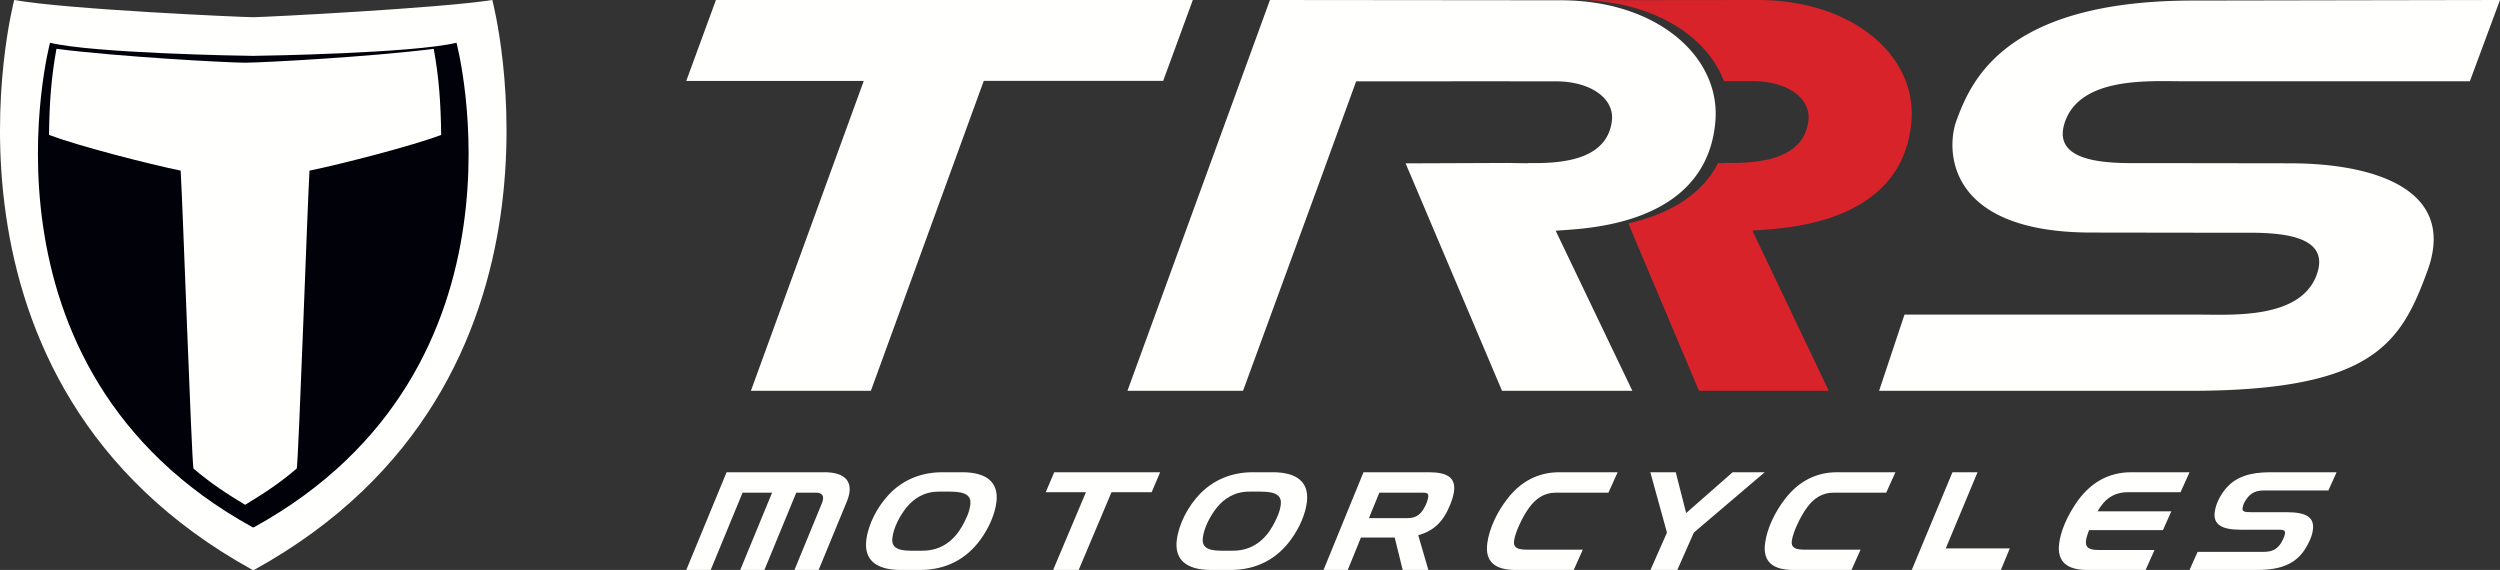 <svg width="193" height="44" viewBox="0 0 193 44" xmlns="http://www.w3.org/2000/svg">
    <rect x="0" y="0" width="193" height="44" fill="#333333" stroke="none"/>
    <g fill="none" fill-rule="evenodd">
        <path d="M0 0h193v44H0z"/>
        <path d="m61.332 44 2.106-5.118c.056-.134.09-.246.102-.358.034-.302-.12-.491-.573-.491h-1.495L59.012 44h-1.866l2.46-5.967h-2.279L54.867 44H52.98l3.113-7.543h7.557c1.372 0 2.043.536 1.933 1.508-.027.236-.096.481-.21.76L63.198 44h-1.866M71.226 42.514c1.531 0 2.482-.894 3.049-1.889.284-.503.566-1.084.635-1.665.076-.648-.289-1.006-1.52-1.006h-.932c-1.124 0-1.938.548-2.502 1.252-.492.626-.971 1.52-1.066 2.324-.075.637.27.984 1.405.984h.93zM69.53 44c-1.927 0-2.828-.804-2.653-2.29.144-1.23.85-2.593 1.767-3.555 1.061-1.106 2.458-1.698 4.118-1.698h1.52c1.927 0 2.818.804 2.643 2.29-.11.928-.551 1.956-1.205 2.873-1.102 1.542-2.7 2.38-4.67 2.38h-1.52zM81.302 44l2.532-6.001h-3.102l.653-1.542h8.177L88.908 38h-3.101L83.275 44h-1.973M95.194 42.514c1.53 0 2.481-.894 3.048-1.889.284-.503.566-1.084.635-1.665.076-.648-.288-1.006-1.52-1.006h-.931c-1.124 0-1.938.548-2.503 1.252-.492.626-.971 1.52-1.066 2.324-.075.637.27.984 1.405.984h.932zM93.498 44c-1.927 0-2.828-.804-2.653-2.29.145-1.23.851-2.593 1.767-3.555 1.062-1.106 2.459-1.698 4.118-1.698h1.52c1.928 0 2.819.804 2.643 2.29-.109.928-.551 1.956-1.205 2.873-1.102 1.542-2.7 2.38-4.67 2.38h-1.52zM106.485 38.033l-.804 1.966h2.995c.531 0 .93-.19 1.249-.748.152-.258.301-.593.337-.905.03-.269-.129-.313-.456-.313h-3.321zM108.288 44l-.618-2.503h-2.606L104.047 44h-1.87l3.085-7.543h5.048c1.472 0 2.054.458 1.945 1.43-.035.314-.138.682-.307 1.095-.524 1.297-1.279 2.012-2.46 2.336L110.27 44h-1.982zM116.99 44c-1.584 0-2.345-.648-2.176-2.022.146-1.185.778-2.482 1.577-3.499 1.066-1.363 2.416-2.022 3.989-2.022h4.502l-.71 1.576h-4.066c-.897 0-1.56.458-2.09 1.206-.433.593-1.045 1.822-1.132 2.526-.06.492.22.67 1.018.67h4.289L121.493 44h-4.503M127.417 44l1.273-2.884-1.285-4.659h1.964l.802 3.151 3.59-3.15h2.474l-5.471 4.658L129.49 44h-2.074M138.435 44c-1.584 0-2.346-.648-2.176-2.022.146-1.185.777-2.482 1.577-3.499 1.066-1.363 2.416-2.022 3.988-2.022h4.503l-.711 1.576h-4.065c-.898 0-1.561.458-2.091 1.206-.433.593-1.045 1.822-1.132 2.526-.06.492.22.67 1.018.67h4.29L142.936 44h-4.502M147.588 44l3.142-7.543h1.936l-2.452 5.878h4.943l-.69 1.665h-6.879M161.14 44c-1.583 0-2.345-.648-2.176-2.022.126-1.017.616-2.08 1.239-3.029 1.106-1.688 2.575-2.492 4.327-2.492h4.503L168.337 38h-4.087c-1.056 0-1.796.536-2.316 1.475h5.693l-.65 1.453h-5.704c-.12.324-.209.593-.235.804-.065.526.214.727.977.727h4.312L165.643 44h-4.503M169.033 44l.622-1.397h5.12c.584 0 1.011-.179 1.32-.682.129-.223.273-.48.306-.748.029-.235-.134-.28-.505-.28h-2.931c-1.505 0-2.103-.436-1.99-1.352.08-.637.439-1.363.933-1.91.716-.794 1.75-1.174 3.357-1.174h5.12l-.634 1.408h-5.008c-.562 0-.966.179-1.29.626-.203.279-.298.502-.329.748-.031.257.176.302.637.302h2.763c1.594 0 2.147.436 2.034 1.352-.062.503-.307 1.028-.627 1.531-.705 1.073-1.8 1.576-3.665 1.576h-5.233M92.085 0H55.27l-2.29 6.246h13.703L57.97 30.17h9.262l8.714-23.925h13.851L92.085 0" fill="#FFFFFE"/>
        <path d="m135.618 0-13.259.015c5.47.213 9.427 2.832 10.729 6.246l2.197.002c2.642-.009 4.531 1.294 4.323 3.049-.357 2.965-3.693 3.266-5.974 3.266l-.424-.003a.74.74 0 0 1-.158.015l-.413-.005c-1.456 2.83-4.382 4.081-6.932 4.66l5.453 12.926h10.022l-5.897-12.365c1.606-.175 11.628-.103 12.282-8.5.386-4.962-4.494-9.328-11.95-9.306" fill="#D8232A"/>
        <path d="M131.985 6.278c-1.307-3.411-5.28-6.028-10.772-6.241-.257-.01-.517-.016-.78-.015L98.041 0 87.039 30.171h8.923l6.294-17.186h-.002l2.44-6.705h7.463l-.003-.008 7.944.008c2.653-.008 4.55 1.293 4.34 3.047-.358 2.963-3.708 3.264-5.998 3.264l-.425-.004a.746.746 0 0 1-.159.016c-.252 0-1.285-.023-1.574-.022-.982.005-7.769.031-7.769.031l7.444 17.56h10.062l-5.921-12.357c.608-.066 2.42-.098 4.475-.561 2.561-.578 5.499-1.83 6.961-4.657.475-.916.796-1.997.896-3.276a6.944 6.944 0 0 0-.445-3.043M168.44 6.272h22.233L193 0l-23.562.043C154.729.01 152.155 6.28 151.032 9.326c-.766 2.08-.946 8.627 10.448 8.627l11.142.016c2.222 0 7.513-.238 6.218 3.265-1.257 3.405-6.5 3.055-8.992 3.055h-22.822l-1.96 5.882h23.988c14.136 0 16.288-3.644 18.341-9.255 2.34-6.363-4.23-8.303-10.589-8.309l-11.141-.016c-2.224 0-7.514.239-6.22-3.265 1.258-3.404 6.503-3.054 8.994-3.054" fill="#FFFFFE"/>
        <path d="M19.603 42.743C44.155 29.118 36.816 1.257 36.816 1.257c-4.843.748-16.418 1.17-17.27 1.174-.852-.005-14.66-.503-17.257-1.174 0 0-7.34 27.86 17.214 41.486" fill="#000109"/>
        <path d="M19.598 40.708h-.092C-2.809 28.42 3.862 3.3 3.862 3.3c3.319.81 14.87 1.009 15.643 1.013.775-.004 12.405-.203 15.737-1.013 0 0 6.672 25.12-15.644 37.408M38.006 0c-3.979.63-17.543 1.324-18.454 1.328C18.642 1.324 5.127.724 1.098 0c0 0-7.845 29.547 18.401 44h.109C45.853 29.547 38.006 0 38.006 0" fill="#FFFFFE"/>
        <path d="M4.358 3.771c-.403 2.225-.545 4.15-.574 6.645 2.222.841 7.635 2.236 10.163 2.757.16 2.622.829 21.91.985 22.994 1.361 1.17 2.606 1.967 3.99 2.804V4.841c-1.543-.01-9.841-.468-14.564-1.07zM18.922 4.842v34.13c1.382-.838 2.628-1.635 3.989-2.805.156-1.084.826-20.371.982-22.993 2.53-.522 7.943-1.916 10.166-2.758-.031-2.494-.172-4.42-.574-6.645-4.725.602-13.021 1.06-14.563 1.07z" fill="#FFFFFE"/>
    </g>
</svg>
